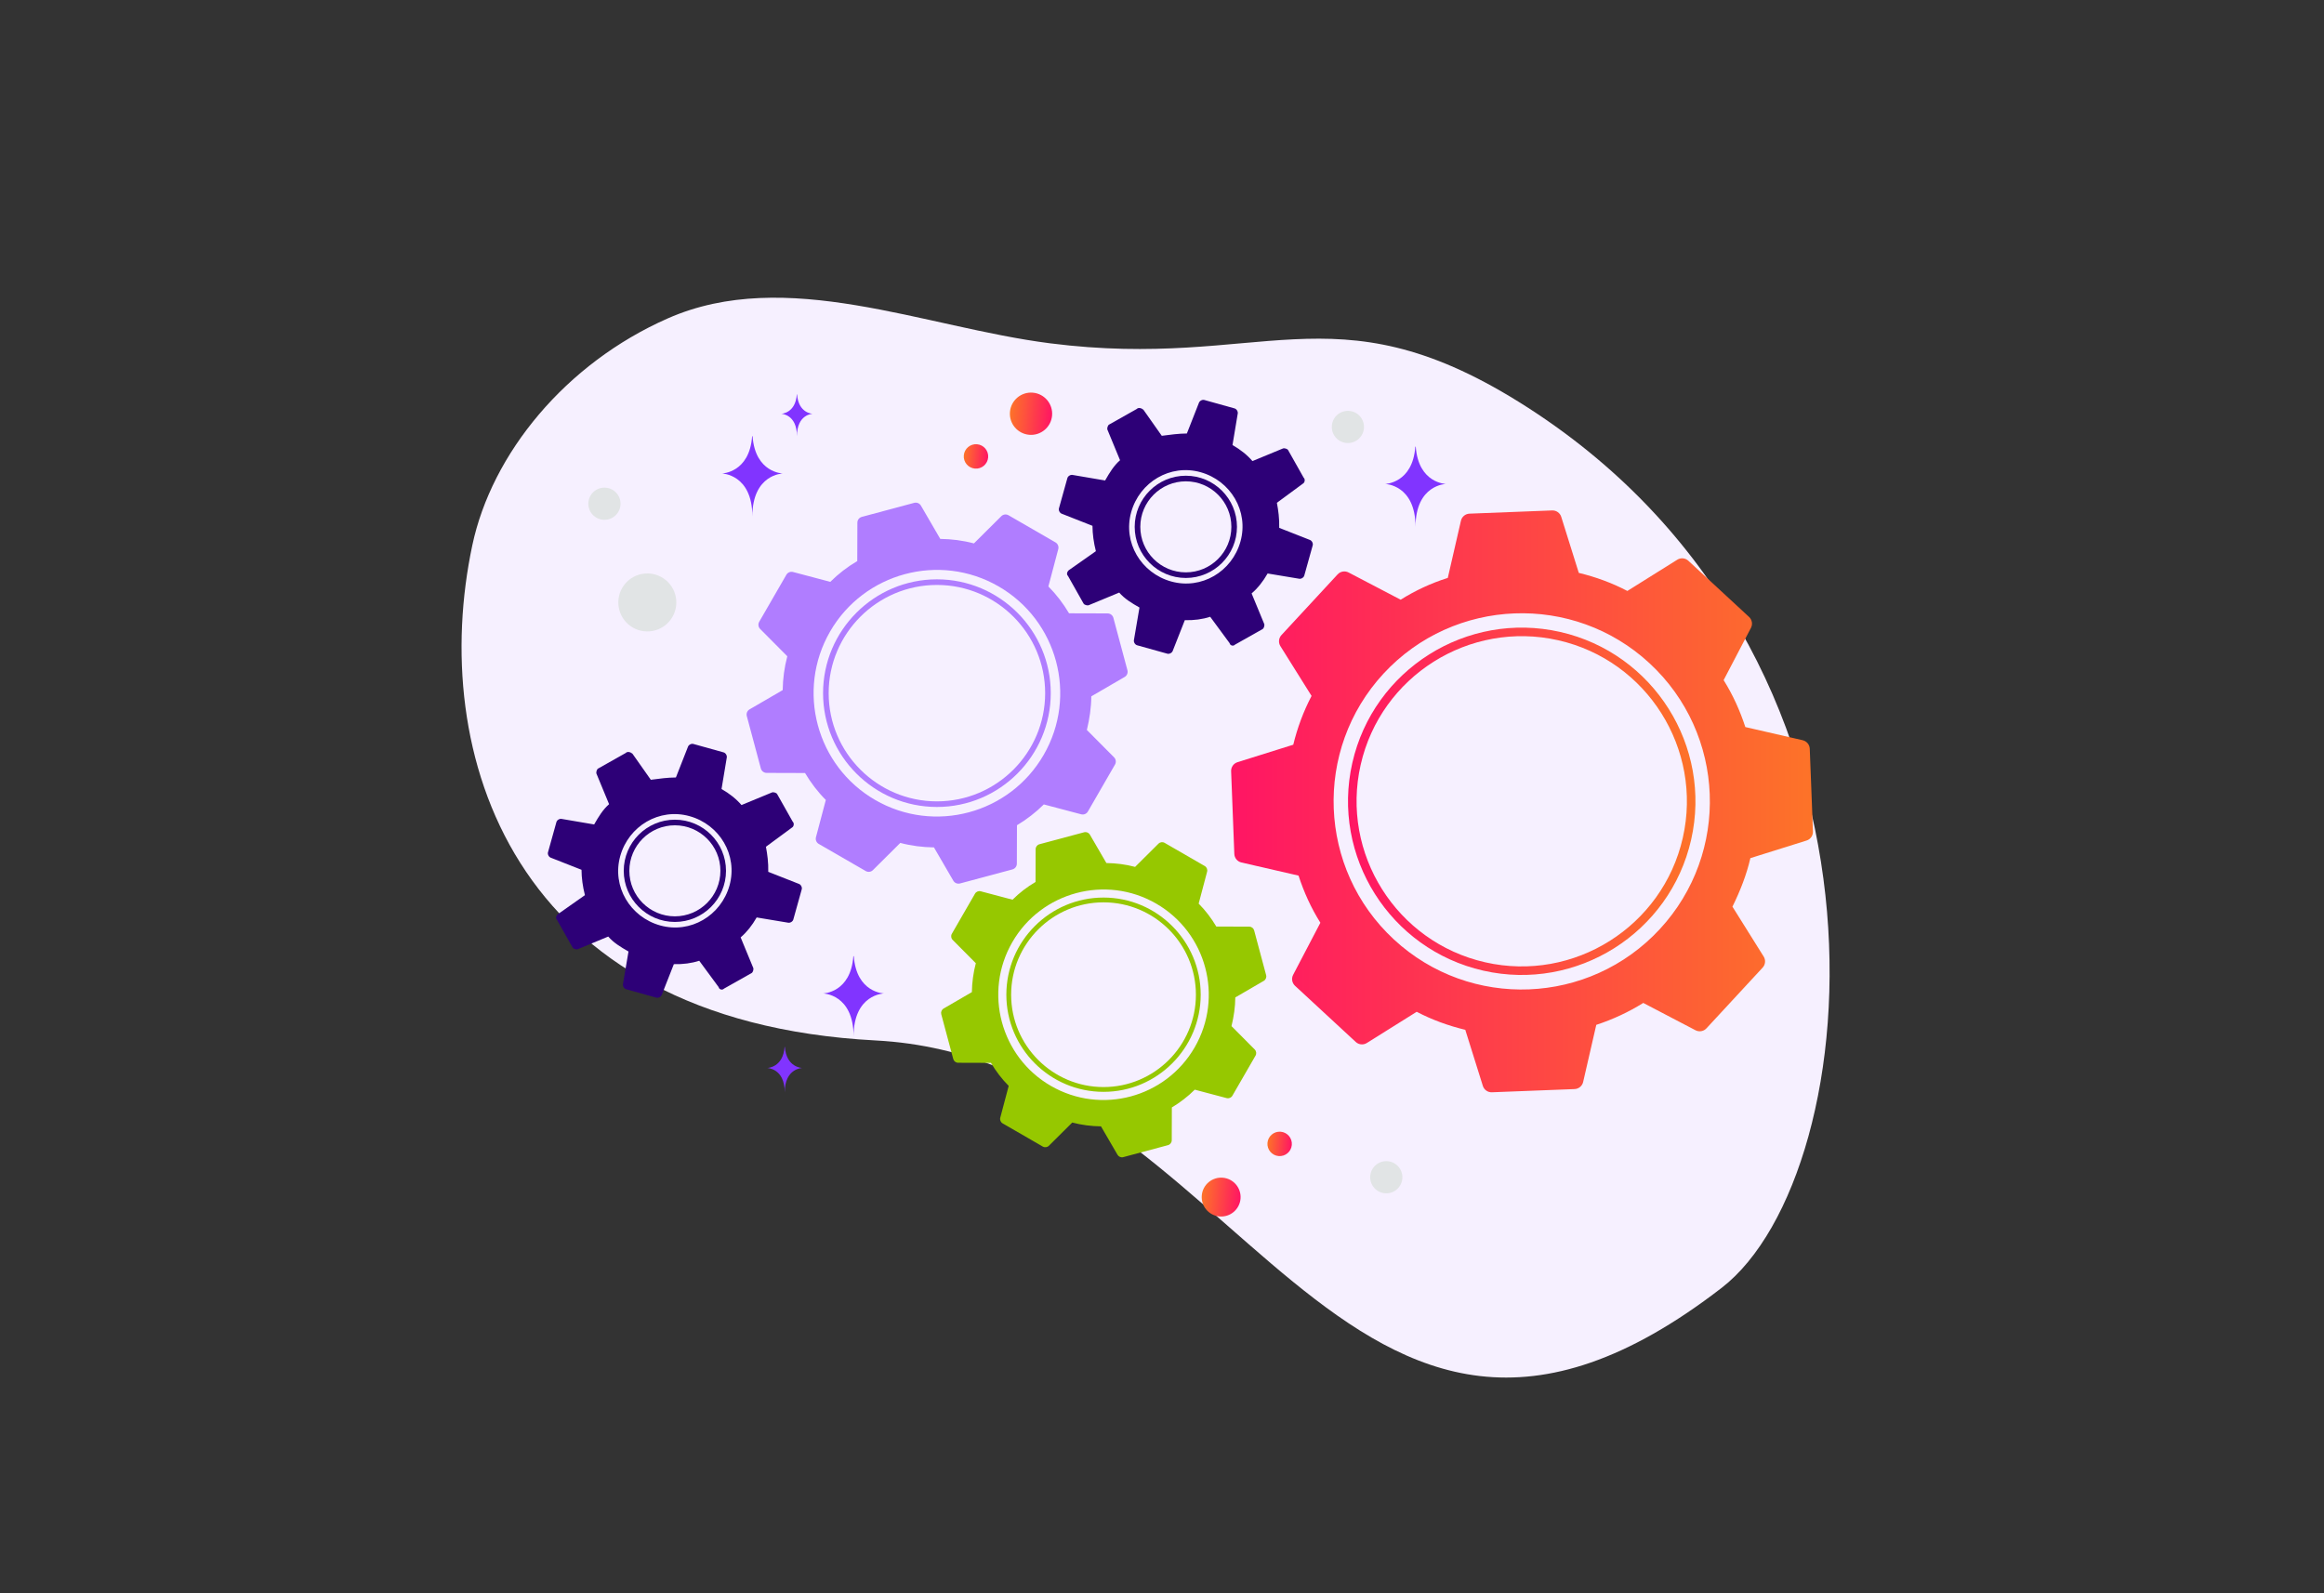 <svg width="700" height="480" viewBox="0 0 700 480" fill="none" xmlns="http://www.w3.org/2000/svg">
<rect x="0" y="0" width="700" height="480" fill="#333333" stroke="none"/>
<g clip-path="url(#clip0_596_3813)">
<path d="M518.572 387.986C563.082 353.597 577.793 195.852 457.362 121.011C401.35 86.204 380.13 111.563 316.297 103.429C278.251 98.578 236.793 80.21 201.137 95.924C170.354 109.482 148.132 136.64 142.266 164.258C129.077 226.369 153.519 307.683 263.743 313.456C373.968 319.228 403.767 476.666 518.572 387.986Z" fill="#F6F0FF"/>
<path d="M328.705 209.793C328.705 209.792 328.705 209.789 328.705 209.788L338.75 203.947C339.454 203.537 339.797 202.707 339.586 201.919L335.358 186.139C335.147 185.352 334.435 184.805 333.62 184.801L322.004 184.767C322 184.762 321.999 184.754 321.995 184.748C320.246 181.82 318.205 179.121 315.778 176.679L318.757 165.425C318.964 164.638 318.618 163.808 317.914 163.401L303.77 155.232C303.063 154.825 302.173 154.94 301.596 155.516L293.348 163.715L293.334 163.707C289.998 162.822 286.634 162.401 283.213 162.352L277.386 152.328C276.977 151.623 276.146 151.281 275.36 151.491L259.584 155.719C258.796 155.93 258.248 156.643 258.246 157.456L258.211 169.043C258.198 169.048 258.185 169.055 258.173 169.063C255.273 170.753 252.536 172.86 250.088 175.294L238.875 172.324C238.087 172.116 237.256 172.461 236.85 173.168L228.685 187.313C228.276 188.02 228.393 188.911 228.967 189.489L237.141 197.714C237.14 197.719 237.138 197.726 237.136 197.73C236.251 201.065 235.798 204.489 235.749 207.907L225.779 213.705C225.074 214.114 224.732 214.945 224.942 215.73L229.17 231.51C229.381 232.298 230.092 232.845 230.908 232.848L242.465 232.884L242.49 232.9C244.243 235.836 246.288 238.542 248.724 240.99L248.742 240.999L245.771 252.224C245.563 253.012 245.908 253.842 246.614 254.249L260.758 262.416C261.465 262.825 262.355 262.707 262.932 262.133L271.171 253.943C274.502 254.823 277.86 255.243 281.273 255.293C281.286 255.293 281.299 255.292 281.311 255.292L287.14 265.321C287.55 266.026 288.38 266.368 289.168 266.156L304.944 261.93C305.732 261.718 306.28 261.005 306.282 260.19L306.317 248.616C309.238 246.867 311.963 244.771 314.401 242.349C314.402 242.347 314.403 242.345 314.405 242.345L325.654 245.323C326.442 245.531 327.272 245.186 327.68 244.48L335.846 230.332C336.253 229.626 336.138 228.736 335.563 228.156L327.358 219.901C327.366 219.889 327.371 219.878 327.385 219.853C328.176 216.544 328.69 213.153 328.705 209.793ZM314.366 227.412C304.124 245.155 281.422 251.29 263.624 241.013C245.886 230.77 239.787 208.003 250.028 190.26C260.27 172.519 283.031 166.418 300.769 176.659C318.568 186.939 324.607 209.672 314.366 227.412Z" fill="#B07DFF"/>
<path d="M282.205 243.113C263.292 243.113 247.91 227.731 247.91 208.824C247.91 189.917 263.292 174.535 282.205 174.535C301.111 174.535 316.494 189.917 316.494 208.824C316.494 227.731 301.111 243.113 282.205 243.113ZM282.205 176.226C264.23 176.226 249.6 190.85 249.6 208.825C249.6 226.801 264.23 241.425 282.205 241.425C300.181 241.425 314.805 226.801 314.805 208.825C314.805 190.85 300.181 176.226 282.205 176.226Z" fill="#B07DFF"/>
<path d="M527.225 258.537C527.225 258.534 527.227 258.532 527.227 258.528L544.146 253.227C545.331 252.855 546.122 251.736 546.073 250.491L545.108 225.584C545.062 224.342 544.186 223.287 542.974 223.007L525.7 219.036C525.696 219.027 525.696 219.014 525.693 219.005C524.079 214.058 521.953 209.353 519.166 204.899L527.396 189.158C527.971 188.058 527.737 186.707 526.825 185.862L508.535 168.934C507.622 168.089 506.258 167.961 505.204 168.623L490.163 178.039L490.144 178.022C485.478 175.58 480.615 173.818 475.542 172.591L470.254 155.709C469.883 154.522 468.762 153.732 467.521 153.779L442.619 154.747C441.376 154.795 440.321 155.669 440.042 156.881L436.08 174.111C436.059 174.115 436.039 174.119 436.017 174.127C431.13 175.664 426.346 177.875 421.883 180.671L406.198 172.467C405.095 171.891 403.744 172.123 402.899 173.038L385.977 191.331C385.13 192.246 385.004 193.61 385.663 194.664L395.05 209.662C395.044 209.67 395.041 209.678 395.038 209.683C392.597 214.347 390.766 219.291 389.539 224.358L372.748 229.62C371.561 229.991 370.772 231.111 370.819 232.352L371.784 257.259C371.832 258.503 372.707 259.559 373.92 259.836L391.105 263.79L391.138 263.821C392.756 268.782 394.886 273.499 397.685 277.965L397.708 277.985L389.499 293.686C388.923 294.789 389.157 296.14 390.067 296.985L408.36 313.911C409.272 314.758 410.637 314.883 411.691 314.225L426.714 304.82C431.374 307.252 436.23 309.012 441.292 310.237C441.311 310.241 441.331 310.242 441.349 310.247L446.639 327.139C447.011 328.326 448.13 329.117 449.373 329.068L474.274 328.103C475.518 328.052 476.573 327.177 476.852 325.965L480.809 308.754C485.746 307.137 490.508 304.937 494.952 302.156C494.956 302.153 494.957 302.151 494.958 302.152L510.693 310.382C511.794 310.958 513.146 310.724 513.99 309.809L530.916 291.513C531.759 290.602 531.889 289.237 531.23 288.181L521.807 273.127C521.821 273.113 521.834 273.097 521.863 273.066C524.158 268.403 526.067 263.532 527.225 258.537ZM499.94 279.916C478.713 302.863 442.86 304.329 419.846 283.029C396.907 261.8 395.515 225.864 416.742 202.918C437.968 179.976 473.898 178.579 496.836 199.805C519.852 221.108 521.166 256.973 499.94 279.916Z" fill="url(#paint0_linear_596_3813)"/>
<path d="M446.788 292.427C418.645 286.044 400.947 257.963 407.327 229.831C413.707 201.698 441.788 183.999 469.93 190.383C498.063 196.763 515.762 224.844 509.381 252.977C503.001 281.108 474.92 298.806 446.788 292.427ZM469.361 192.895C442.612 186.829 415.908 203.652 409.841 230.401C403.773 257.15 420.61 283.846 447.357 289.913C474.105 295.98 500.801 279.154 506.867 252.406C512.934 225.657 496.11 198.963 469.361 192.895Z" fill="url(#paint1_linear_596_3813)"/>
<path d="M372.078 300.498C372.078 300.496 372.078 300.494 372.078 300.493L380.651 295.506C381.252 295.158 381.545 294.449 381.364 293.776L377.757 280.307C377.577 279.635 376.97 279.167 376.274 279.165L366.358 279.135C366.356 279.13 366.353 279.124 366.351 279.118C364.857 276.619 363.116 274.316 361.044 272.231L363.586 262.626C363.765 261.954 363.469 261.246 362.867 260.899L350.794 253.927C350.191 253.58 349.432 253.678 348.938 254.17L341.898 261.167L341.885 261.161C339.037 260.405 336.167 260.046 333.248 260.005L328.275 251.45C327.926 250.848 327.217 250.554 326.545 250.734L313.08 254.343C312.408 254.523 311.941 255.131 311.938 255.826L311.908 265.715C311.898 265.721 311.886 265.726 311.876 265.732C309.401 267.175 307.064 268.974 304.976 271.052L295.404 268.517C294.731 268.339 294.023 268.633 293.674 269.237L286.706 281.31C286.357 281.914 286.456 282.674 286.947 283.168L293.924 290.188C293.922 290.194 293.921 290.199 293.92 290.201C293.165 293.048 292.778 295.971 292.735 298.888L284.227 303.837C283.625 304.186 283.333 304.895 283.512 305.566L287.12 319.035C287.3 319.708 287.907 320.176 288.603 320.177L298.467 320.208L298.489 320.221C299.984 322.727 301.731 325.037 303.809 327.127L303.825 327.134L301.289 336.715C301.111 337.388 301.405 338.096 302.007 338.445L314.08 345.415C314.683 345.764 315.443 345.664 315.936 345.173L322.968 338.184C325.811 338.934 328.679 339.293 331.592 339.336C331.602 339.336 331.614 339.335 331.624 339.335L336.6 347.895C336.95 348.497 337.658 348.79 338.331 348.608L351.796 345C352.467 344.819 352.935 344.211 352.937 343.515L352.967 333.636C355.46 332.142 357.787 330.353 359.866 328.287C359.868 328.285 359.869 328.283 359.869 328.283L369.472 330.826C370.143 331.004 370.852 330.71 371.2 330.107L378.17 318.032C378.517 317.43 378.419 316.67 377.928 316.174L370.926 309.128C370.932 309.117 370.936 309.108 370.949 309.088C371.626 306.26 372.064 303.367 372.078 300.498ZM359.839 315.537C351.098 330.681 331.721 335.918 316.529 327.145C301.389 318.401 296.183 298.97 304.924 283.825C313.665 268.682 333.094 263.476 348.234 272.218C363.425 280.991 368.579 300.394 359.839 315.537Z" fill="#96C800"/>
<path d="M332.389 328.938C316.246 328.938 303.117 315.808 303.117 299.671C303.117 283.533 316.246 270.404 332.389 270.404C348.526 270.404 361.656 283.533 361.656 299.671C361.656 315.808 348.526 328.938 332.389 328.938ZM332.389 271.847C317.046 271.847 304.559 284.329 304.559 299.671C304.559 315.014 317.046 327.495 332.389 327.495C347.732 327.495 360.213 315.013 360.213 299.671C360.214 284.328 347.732 271.847 332.389 271.847Z" fill="#96C800"/>
<path d="M199.364 299.623L202.969 290.466C205.746 290.538 208.296 290.197 210.611 289.444L216.456 297.383C216.6 298.121 217.577 298.393 218.083 297.837L226.398 293.145C226.814 292.91 227.085 291.939 226.85 291.521L223.086 282.41C224.931 280.823 226.535 278.816 227.911 276.398L237.287 277.96C237.938 278.141 238.769 277.675 238.951 277.024L241.489 267.92C241.67 267.269 241.201 266.437 240.55 266.255L231.401 262.653C231.475 259.872 231.124 257.323 230.701 255.101L238.636 249.255C239.052 249.02 239.324 248.045 238.764 247.537L234.076 239.223C233.841 238.807 232.864 238.535 232.449 238.77L223.341 242.535C221.75 240.69 219.752 239.084 217.33 237.707L218.891 228.334C219.071 227.683 218.602 226.851 217.951 226.669L208.847 224.131C208.196 223.95 207.364 224.419 207.182 225.07L203.586 234.226C201.127 234.241 198.578 234.578 196.027 234.919L190.506 227.076C189.946 226.57 188.978 226.3 188.463 226.856L180.149 231.544C179.733 231.779 179.461 232.754 179.696 233.172L183.461 242.28C181.623 243.871 180.338 245.964 178.962 248.382L169.26 246.728C168.609 246.548 167.777 247.016 167.595 247.667L165.057 256.774C164.876 257.421 165.346 258.253 165.997 258.435L175.154 262.04C175.171 264.496 175.512 267.046 176.18 269.684L168.327 275.206C167.495 275.671 167.224 276.647 167.783 277.155L172.479 285.474C172.706 285.883 173.683 286.156 174.099 285.926L183.209 282.153C184.799 283.999 186.896 285.285 189.31 286.659L187.658 296.362C187.477 297.013 187.946 297.844 188.597 298.027L197.701 300.565C198.35 300.744 199.181 300.274 199.364 299.623ZM186.813 257.929C189.351 248.825 198.587 243.341 207.691 245.881C216.788 248.417 222.27 257.658 219.733 266.758C217.195 275.862 207.966 281.347 198.855 278.806C189.758 276.27 184.275 267.033 186.813 257.929Z" fill="#2D0077"/>
<path d="M203.276 277.752C194.782 277.752 187.873 270.843 187.873 262.35C187.873 253.857 194.782 246.947 203.276 246.947C211.769 246.947 218.678 253.857 218.678 262.35C218.677 270.843 211.769 277.752 203.276 277.752ZM203.276 248.637C195.713 248.637 189.563 254.787 189.563 262.35C189.563 269.913 195.713 276.063 203.276 276.063C210.839 276.063 216.989 269.913 216.989 262.35C216.989 254.788 210.837 248.637 203.276 248.637Z" fill="#2D0077"/>
<path d="M353.268 195.996L356.873 186.839C359.65 186.912 362.2 186.571 364.515 185.817L370.36 193.756C370.505 194.494 371.481 194.767 371.988 194.21L380.302 189.518C380.718 189.283 380.99 188.312 380.754 187.895L376.99 178.783C378.835 177.196 380.439 175.189 381.815 172.771L391.192 174.333C391.843 174.514 392.673 174.049 392.855 173.398L395.394 164.293C395.574 163.642 395.106 162.811 394.454 162.628L385.305 159.026C385.379 156.245 385.029 153.696 384.605 151.474L392.54 145.628C392.956 145.393 393.229 144.418 392.668 143.91L387.98 135.596C387.745 135.181 386.769 134.908 386.353 135.143L377.245 138.908C375.655 137.063 373.656 135.457 371.234 134.08L372.795 124.707C372.976 124.056 372.507 123.224 371.856 123.042L362.752 120.504C362.101 120.323 361.269 120.792 361.087 121.443L357.49 130.599C355.031 130.614 352.482 130.951 349.931 131.292L344.41 123.449C343.85 122.943 342.882 122.673 342.367 123.229L334.053 127.917C333.637 128.152 333.365 129.128 333.6 129.545L337.365 138.653C335.527 140.244 334.242 142.337 332.866 144.755L323.164 143.101C322.513 142.921 321.681 143.389 321.499 144.04L318.961 153.145C318.78 153.792 319.25 154.624 319.901 154.806L329.058 158.411C329.075 160.866 329.416 163.416 330.084 166.054L322.232 171.576C321.401 172.041 321.128 173.018 321.688 173.525L326.383 181.844C326.611 182.254 327.587 182.526 328.003 182.296L337.114 178.523C338.704 180.369 340.8 181.656 343.214 183.03L341.562 192.732C341.381 193.383 341.85 194.215 342.501 194.397L351.605 196.935C352.254 197.116 353.087 196.647 353.268 195.996ZM340.717 154.302C343.256 145.198 352.492 139.714 361.596 142.254C370.692 144.79 376.174 154.031 373.637 163.131C371.099 172.235 361.871 177.72 352.759 175.179C343.663 172.642 338.179 163.406 340.717 154.302Z" fill="#2D0077"/>
<path d="M357.179 174.123C348.686 174.123 341.776 167.214 341.776 158.721C341.776 150.228 348.686 143.318 357.179 143.318C365.672 143.318 372.581 150.228 372.581 158.721C372.581 167.214 365.672 174.123 357.179 174.123ZM357.179 145.008C349.616 145.008 343.466 151.158 343.466 158.721C343.466 166.284 349.616 172.434 357.179 172.434C364.742 172.434 370.892 166.284 370.892 158.721C370.892 151.158 364.741 145.008 357.179 145.008Z" fill="#2D0077"/>
<path d="M367.31 366.477C364.087 366.197 361.702 363.358 361.982 360.135C362.262 356.912 365.101 354.527 368.324 354.807C371.547 355.087 373.932 357.927 373.652 361.15C373.372 364.372 370.532 366.757 367.31 366.477Z" fill="url(#paint2_linear_596_3813)"/>
<path d="M385.116 348.283C383.091 348.107 381.593 346.323 381.769 344.298C381.945 342.273 383.729 340.775 385.753 340.951C387.778 341.127 389.276 342.911 389.1 344.935C388.924 346.96 387.14 348.459 385.116 348.283Z" fill="url(#paint3_linear_596_3813)"/>
<path d="M293.65 141.169C291.625 140.993 290.127 139.209 290.303 137.185C290.479 135.16 292.263 133.662 294.287 133.838C296.312 134.014 297.81 135.798 297.634 137.822C297.458 139.847 295.675 141.345 293.65 141.169Z" fill="url(#paint4_linear_596_3813)"/>
<path d="M309.996 130.989C306.491 130.685 303.898 127.597 304.202 124.093C304.507 120.589 307.595 117.995 311.099 118.3C314.603 118.605 317.196 121.692 316.892 125.196C316.587 128.7 313.5 131.294 309.996 130.989Z" fill="url(#paint5_linear_596_3813)"/>
<path d="M257.168 288.066H257.035C256.245 299.124 247.931 299.294 247.931 299.294C247.931 299.294 257.103 299.471 257.103 312.247C257.103 299.471 266.275 299.294 266.275 299.294C266.275 299.294 257.957 299.124 257.168 288.066Z" fill="#8134FF"/>
<path d="M426.432 134.57H426.299C425.51 145.627 417.195 145.798 417.195 145.798C417.195 145.798 426.367 145.975 426.367 158.751C426.367 145.975 435.539 145.798 435.539 145.798C435.539 145.798 427.221 145.627 426.432 134.57Z" fill="#8134FF"/>
<path d="M226.679 131.418H226.545C225.756 142.475 217.441 142.646 217.441 142.646C217.441 142.646 226.613 142.822 226.613 155.599C226.613 142.822 235.785 142.646 235.785 142.646C235.785 142.646 227.467 142.475 226.679 131.418Z" fill="#8134FF"/>
<path d="M240.079 118.801H240.01C239.603 124.57 235.314 124.659 235.314 124.659C235.314 124.659 240.045 124.751 240.045 131.417C240.045 124.751 244.776 124.659 244.776 124.659C244.776 124.659 240.486 124.57 240.079 118.801Z" fill="#8134FF"/>
<path d="M236.403 315.4H236.327C235.874 321.65 231.109 321.747 231.109 321.747C231.109 321.747 236.366 321.846 236.366 329.068C236.366 321.846 241.623 321.747 241.623 321.747C241.623 321.747 236.855 321.65 236.403 315.4Z" fill="#8134FF"/>
<path d="M422.332 353.82C422.798 356.456 421.039 358.972 418.402 359.439C415.765 359.905 413.25 358.146 412.783 355.509C412.317 352.872 414.076 350.356 416.713 349.89C419.35 349.423 421.865 351.183 422.332 353.82Z" fill="#E1E4E5"/>
<path d="M410.767 127.781C411.234 130.417 409.474 132.933 406.838 133.399C404.201 133.866 401.685 132.107 401.219 129.47C400.752 126.833 402.512 124.317 405.148 123.851C407.785 123.384 410.301 125.144 410.767 127.781Z" fill="#E1E4E5"/>
<path d="M203.582 179.972C204.423 184.725 201.252 189.259 196.5 190.099C191.747 190.94 187.213 187.769 186.373 183.017C185.532 178.265 188.703 173.731 193.455 172.89C198.207 172.049 202.741 175.22 203.582 179.972Z" fill="#E1E4E5"/>
<path d="M186.833 150.911C187.299 153.548 185.54 156.064 182.903 156.53C180.266 156.997 177.75 155.237 177.284 152.601C176.818 149.964 178.577 147.448 181.214 146.982C183.851 146.515 186.366 148.275 186.833 150.911Z" fill="#E1E4E5"/>
</g>
<defs>
<linearGradient id="paint0_linear_596_3813" x1="370.817" y1="241.424" x2="546.075" y2="241.424" gradientUnits="userSpaceOnUse">
<stop stop-color="#FF1564"/>
<stop offset="1" stop-color="#FD7328"/>
</linearGradient>
<linearGradient id="paint1_linear_596_3813" x1="406.025" y1="241.404" x2="510.683" y2="241.404" gradientUnits="userSpaceOnUse">
<stop stop-color="#FF1564"/>
<stop offset="1" stop-color="#FD7328"/>
</linearGradient>
<linearGradient id="paint2_linear_596_3813" x1="373.652" y1="361.15" x2="361.982" y2="360.135" gradientUnits="userSpaceOnUse">
<stop stop-color="#FF1564"/>
<stop offset="1" stop-color="#FD7328"/>
</linearGradient>
<linearGradient id="paint3_linear_596_3813" x1="389.1" y1="344.935" x2="381.769" y2="344.298" gradientUnits="userSpaceOnUse">
<stop stop-color="#FF1564"/>
<stop offset="1" stop-color="#FD7328"/>
</linearGradient>
<linearGradient id="paint4_linear_596_3813" x1="297.634" y1="137.822" x2="290.303" y2="137.185" gradientUnits="userSpaceOnUse">
<stop stop-color="#FF1564"/>
<stop offset="1" stop-color="#FD7328"/>
</linearGradient>
<linearGradient id="paint5_linear_596_3813" x1="316.892" y1="125.196" x2="304.202" y2="124.093" gradientUnits="userSpaceOnUse">
<stop stop-color="#FF1564"/>
<stop offset="1" stop-color="#FD7328"/>
</linearGradient>
<clipPath id="clip0_596_3813">
<rect width="700" height="480" fill="white"/>
</clipPath>
</defs>
</svg>
